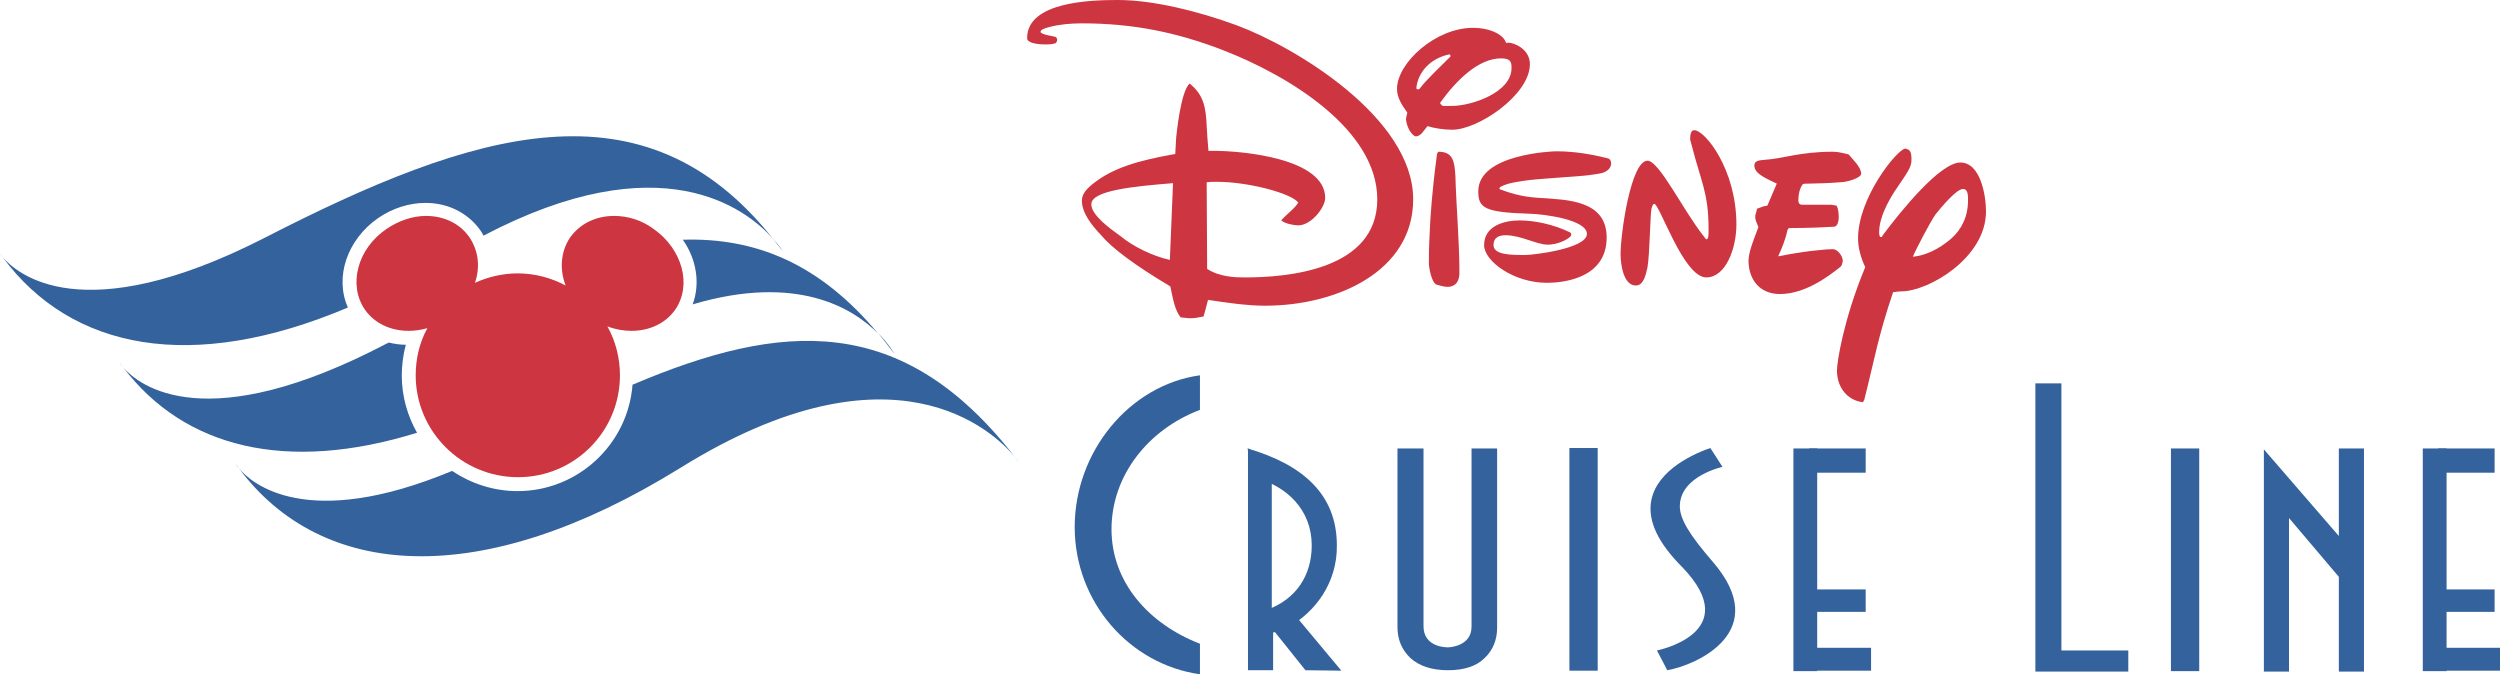 <?xml version="1.0" encoding="utf-8"?>
<!-- Generator: Adobe Illustrator 23.0.1, SVG Export Plug-In . SVG Version: 6.00 Build 0)  -->
<svg version="1.1" id="Layer_1" xmlns="http://www.w3.org/2000/svg" xmlns:xlink="http://www.w3.org/1999/xlink" x="0px" y="0px"
	 viewBox="0 0 556.9 150.2" style="enable-background:new 0 0 556.9 150.2;" xml:space="preserve">
<style type="text/css">
	.st0{fill:#34629C;}
	.st1{fill:#CD3541;}
</style>
<path class="st0" d="M327.8,139.6V99.9h5.7v39.9c0,2.7-0.9,5-2.8,6.8c-1.8,1.8-4.6,2.7-8.1,2.7c-3.6,0-6.4-0.9-8.4-2.7
	c-1.9-1.8-2.9-4.1-2.9-6.9V99.9h5.8v39.6c0,4.9,5.5,4.7,5.5,4.7S327.8,144.1,327.8,139.6z"/>
<path class="st0" d="M349.6,149.4V99.8h6.3v49.6H349.6z"/>
<path class="st0" d="M483.6,149.5V99.9h6.3v49.6H483.6z"/>
<path class="st0" d="M453.4,149.6V85.4h5.8v59.5h14.9v4.7H453.4z"/>
<path class="st0" d="M521,149.6v-21.1l-11.1-13.1v34.2h-5.6v-49.5l16.7,19.3V99.9h5.6v49.7H521z"/>
<g>
	<g>
		<path class="st1" d="M233,9.9c-1.9,0-4.2-0.3-4.2-1.4c0-8.1,14.1-8.5,20.2-8.5c7.9,0,17.9,2.5,26.4,5.6
			c13,4.8,39.4,20.6,39.4,38.8c0,16.1-17.1,23.7-33,23.7c-4,0-8.8-0.7-12.7-1.3c-0.3,1-0.4,1.7-1,3.7c-1,0.2-1.9,0.4-3.1,0.4l-2-0.2
			c-1.3-1.6-1.7-4.1-2.3-6.9c-7.9-4.7-13.1-8.6-15.4-11.4c-2-2.1-4.3-4.9-4.3-7.7c0-1.4,0.9-2.6,2.9-4.1c4.1-3.1,9.3-4.8,17.9-6.3
			l0.2-3.6c0.1-0.9,1-10.3,3-12.1c3.2,2.6,3.6,5.4,3.8,9.4c0.1,1.8,0.2,3.6,0.4,5.6h1.2c6.1,0,24.8,1.6,24.8,10.5
			c0,2.1-3.1,6.1-6,6.1c-1,0-3-0.4-3.8-1.1c1.3-1.5,3.2-2.8,3.8-4c-1.7-2.1-11.2-4.6-18.1-4.6c-1.1,0-1.6,0-2.3,0.1l0.1,19.3
			c2.8,1.8,6.2,1.9,8.4,1.9c9.6,0,29.5-1.7,29.5-17.4c0-15.5-19.6-27.5-34.3-33.2c-10.3-4-20.1-6-31.5-6c-2.4,0-4.8,0.2-7.2,0.8
			c-1.5,0.4-2,0.7-2,1.1c0,0.6,3,1,3.3,1.1c0.3,0.2,0.4,0.4,0.4,0.7c0,0.2-0.1,0.4-0.3,0.7C234.7,9.8,233.9,9.9,233,9.9z
			 M261.3,40.8c-8.6,0.7-18.2,1.6-18.2,4.7c0,2.4,4,5.3,6.5,7.1c2.8,2.3,7,4.4,11,5.3L261.3,40.8z"/>
		<path class="st1" d="M335.9,9.5c1.5,0,4.9,1.5,4.9,4.8c0,6.8-11.5,14.6-17.3,14.6c-1.7,0-3.9-0.3-5.5-0.8c-1,1.1-1.3,2.1-2.6,2.3
			c-0.9-0.2-2-1.9-2.2-3.8c0-0.4,0.2-1.1,0.3-1.5c-1.3-1.8-2.3-3.4-2.3-5.3c0-5.8,8.6-13.6,16.9-13.6c3.8,0,6.9,1.5,7.4,3.4
			C335.7,9.6,335.8,9.5,335.9,9.5z M315.9,19.9c0.2,0,0.3-0.1,0.4-0.2c1.1-1.6,4.8-5.1,6.8-7.1v-0.1c0-0.1,0-0.3-0.2-0.4
			c-4.4,0.9-7.1,4.1-7.4,7.6C315.6,19.8,315.7,19.9,315.9,19.9z M324.2,39.1c0.2,7.1,0.9,14.6,0.9,21.7c0,1.4-0.5,3.1-2.7,3.1
			c-0.7,0-1.7-0.3-2.4-0.5c-1.1-0.4-1.7-3.8-1.7-4.7c0-4.5,0.1-4.6,0.3-9.3c0.1-1.2,0.3-6.1,1.5-15c0.1-0.4,0.2-0.6,0.5-0.6
			C323.6,33.9,324,35.8,324.2,39.1z M321.5,23.6h1.9c4.4,0,13.3-3,13.3-8.4c0-1.2,0-2.2-2.3-2.2c-5.1,0-10,4.9-13.6,9.9
			C320.8,23.1,321.2,23.6,321.5,23.6z"/>
		<path class="st1" d="M334,42c0,0.1,0.1,0.2,0.2,0.2c3.3,1.2,5.5,1.7,9,1.9c5.9,0.4,14.7,0.5,14.7,8.8c0,9.5-10.5,10.1-13.3,10.1
			c-7.4,0-14-4.8-14-8.4c0-4.3,4.5-5.5,7.9-5.5c3.3,0,7.7,0.9,11.3,2.7c0.1,0.1,0.2,0.2,0.2,0.4c0,0.3-0.1,0.4-0.2,0.5
			c-0.7,0.7-2.8,1.8-5,1.8c-2.5,0-6-2.1-9.4-2.1c-1.2,0-2.7,0.3-2.7,2.2c0,2.2,3.9,2.2,7.1,2.2c1.7,0,13.7-1.4,13.7-4.7
			c0-3.1-9.2-4.4-12.9-4.5c-10-0.3-11.3-1.3-11.3-5c0-8.3,16.6-8.9,17.4-8.9c4.4,0,8.3,0.8,11.2,1.5c0.6,0.1,1,0.4,1,1.3
			c-0.1,1.1-1,1.7-1.9,2c-0.7,0.2-2.2,0.4-2.9,0.5c-3.1,0.4-12,0.8-14.8,1.3c-2.9,0.4-4.1,0.8-5,1.3C334.1,41.7,334,41.9,334,42z"/>
		<path class="st1" d="M376.5,30.9c0-0.7,0.1-1.9,0.9-1.9c2.4,0,9.4,8.7,9.4,21c0,5.4-2.4,11.8-6.7,11.8c-5.1,0-10.4-16.4-11.6-16.4
			c-0.2,0-0.4,0.3-0.6,1c-0.3,1.1-0.4,10.3-0.9,13.1c-0.3,1.2-0.7,4.1-2.6,4.1c-2.8,0-3.4-4.8-3.4-7c0-4.6,2.3-20.8,6-20.8
			c2.6,0,7.9,11,12.5,16.8c0.3,0.4,0.5,0.7,0.6,0.7c0.5,0,0.5-0.8,0.5-2.3c0-8.1-1.7-10.5-3.8-18.8l-0.3-1.1V30.9z"/>
		<path class="st1" d="M409.9,59.5c-2.4,1.9-7.7,6-13.4,6c-4.8,0-7-3.6-7-7.4c0-2,1.2-4.8,2.2-7.5c-0.3-0.9-0.7-1.4-0.7-2.3
			c0-0.7,0.3-1.1,0.4-1.8c0.7-0.3,1.5-0.6,2.3-0.7l2.1-4.9c-2-1-5-2.1-5-4c0-1,0.8-1.2,2.3-1.3c3.7-0.2,7.9-1.8,15.1-1.8
			c0.8,0,1.7,0.1,3.6,0.6c0.8,1,2.8,2.8,2.8,4.3c0,0.9-3.1,1.9-4.7,1.9c-3.8,0.3-4.6,0.2-7,0.3c-0.4,0-0.9,0-1.3,0.1
			c-0.3,0.4-1,1.5-1,3.7c0,0.4,0.2,0.9,0.8,0.9h6.5l1.2,0.2c0.4,0.6,0.5,1.8,0.5,2.6c0,0.7-0.2,2-1,2.1c-1.6,0.1-5.5,0.3-9.9,0.3
			c-0.2,0-0.3,0-0.5,0.4c-0.4,1.9-1.2,4-2.1,5.9c0.4,0,3.8-0.9,9.3-1.4c0.9-0.1,2-0.2,2.9-0.2c1,0,2.2,1.5,2.2,2.6
			C410.4,58.7,410.3,59.2,409.9,59.5z"/>
		<path class="st1" d="M415,89.6c-3.5-0.4-5.8-3.3-5.8-7.1c0-1.7,1.4-11.2,6.3-23c-1-2.1-1.6-4.3-1.6-6.4c0-9.1,8.7-19.8,10.5-20
			c1.2,0.2,1.4,0.9,1.4,2.5c0,1.8-1,2.9-3.8,7.1c-1.4,2.2-3.4,5.8-3.4,9c0,0.4,0,0.9,0.3,1.1h0.2c0.1,0,0.2-0.1,0.3-0.4
			c4.2-5.6,12.8-16.2,17.3-16.2s5.7,7.4,5.7,10.9c0,10.4-12.9,17.8-18.8,17.8c-0.6,0-1.2,0.1-1.9,0.2c-3.4,10.1-4,14.4-6.4,23.9
			L415,89.6z M434.6,53.2c2.4-2.1,3.8-5,3.8-8.6c0-1,0-2.5-1.1-2.5c-1.5,0-4.8,4-6.1,5.6c-1,1.3-4.5,8-5.1,9.5
			C429,56.9,431.9,55.5,434.6,53.2z"/>
	</g>
</g>
<path class="st0" d="M267.3,150.2c-15.7-2.2-27.9-16.1-27.9-32.8s12.1-31.6,27.9-33.8v7.7c-11.6,4.4-19.7,14.7-19.7,26.6
	c0,11.8,8.3,21.1,19.7,25.5V150.2z"/>
<g>
	<path class="st0" d="M283.3,106.3v29.4l5.9,2.2l9.6,11.5l-8-0.1l-6.8-8.5l-0.4,0.1v8.4H278V99.9l2.8,1.5"/>
	<path class="st0" d="M282.1,135.9c6.7-2.4,10.1-7.8,10.1-14.4c0-7.9-5.5-13.3-13-15.2l-1.3-6.4c12.3,3.6,19.9,10.2,19.9,21.6
		c0.1,8.3-4.8,14.9-11,18.3L282.1,135.9z"/>
</g>
<path class="st0" d="M367.7,112.5c0.6-7,8.4-11,13.3-12.7l2.7,4.2c0,0-9.3,2-9.5,8.6c-0.1,3,2.3,6.7,7.3,12.5
	c13.5,15.6-3.7,23.1-10.1,24.2l-2.3-4.4c0,0,19.7-3.9,5.7-18.5C369.2,120.8,367.4,116.3,367.7,112.5z"/>
<g>
	<rect x="399.5" y="99.9" class="st0" width="5.3" height="49.6"/>
	<rect x="403" y="99.9" class="st0" width="12.6" height="5.4"/>
	<rect x="403" y="144.3" class="st0" width="13.8" height="5.1"/>
	<rect x="403" y="131.3" class="st0" width="12.6" height="5"/>
</g>
<g>
	<rect x="539.7" y="99.9" class="st0" width="5.3" height="49.6"/>
	<rect x="543.1" y="99.9" class="st0" width="12.6" height="5.4"/>
	<rect x="543.1" y="144.3" class="st0" width="13.8" height="5.1"/>
	<rect x="543.1" y="131.3" class="st0" width="12.6" height="5"/>
</g>
<path class="st1" d="M145.6,51c-2.7-2-5.8-2.9-8.8-2.9c-3.9,0-7.5,1.6-9.8,4.8c-2.1,3.1-2.4,7.1-1,10.7c-3.2-1.7-6.8-2.7-10.7-2.7
	c-3.4,0-6.6,0.8-9.5,2.1c1.2-3.5,0.8-7.1-1.2-10.1c-2.2-3.2-5.8-4.8-9.7-4.8c-2.9,0-6,1-8.8,2.9c-6.5,4.4-8.6,12.5-4.8,18
	c2.2,3.1,5.8,4.7,9.7,4.7c1.4,0,2.8-0.2,4.2-0.6c-1.7,3.1-2.6,6.7-2.6,10.5c0,12.5,10.2,22.7,22.8,22.7c12.5,0,22.7-10.1,22.7-22.7
	c0-3.9-1-7.7-2.8-10.9c1.8,0.7,3.6,1,5.4,1c3.9,0,7.5-1.6,9.7-4.7C154.2,63.5,152,55.5,145.6,51z"/>
<g>
	<path class="st0" d="M77.5,68.5c-3-6.7-0.2-15.1,6.7-19.9c3.2-2.2,6.9-3.4,10.6-3.4c5.1,0,9.5,2.3,12.2,6.1
		c0.3,0.4,0.5,0.8,0.7,1.2c39.6-20.8,58.6-6,64.5,0.7C143.5,17.1,105.7,29,58.9,53C18.2,73.8,3.7,60.9,0.6,57.3
		C15.9,78,42.8,83.2,77.5,68.5z"/>
	<path class="st0" d="M0.6,57.3c-0.2-0.3-0.4-0.6-0.6-0.8C0,56.5,0.2,56.8,0.6,57.3z"/>
	<path class="st0" d="M172.2,53.2c0.7,0.9,1.4,1.8,2.2,2.8C174.4,56,173.7,54.8,172.2,53.2z"/>
	<path class="st0" d="M195.6,74.2c1.2,1.4,2.4,3,3.6,4.6C199.2,78.8,198.1,76.7,195.6,74.2z"/>
	<path class="st0" d="M152.1,53.4c3.1,4.4,3.9,9.8,2.2,14.4c23.3-6.9,35.8,0.9,41.3,6.5C182.6,58.7,168.3,52.9,152.1,53.4z"/>
	<path class="st0" d="M226,101.7c0.3,0.4,0.6,0.8,0.9,1.2C226.9,102.9,226.6,102.4,226,101.7z"/>
	<path class="st0" d="M27.5,81.9c-0.3-0.4-0.6-0.8-0.9-1.2C26.6,80.7,26.9,81.2,27.5,81.9z"/>
	<path class="st0" d="M53.2,104.3c-0.2-0.3-0.5-0.6-0.7-0.9C52.5,103.4,52.7,103.8,53.2,104.3z"/>
	<path class="st0" d="M140.9,85.7c-1,13.2-12.1,23.7-25.6,23.7c-5.4,0-10.4-1.7-14.6-4.5c-32.4,13.5-44.7,2.8-47.5-0.6
		c18.4,24.7,53.7,27.6,98.4-0.1c47.5-29.5,69.8-8,74.4-2.5C200.9,69.5,174.1,71.6,140.9,85.7z"/>
	<path class="st0" d="M92.9,96.4c-2.1-3.7-3.4-8.1-3.4-12.7c0-2.3,0.3-4.7,0.9-6.9c-1.3,0-2.6-0.2-3.8-0.5c-0.1,0.1-0.3,0.2-0.4,0.2
		C45.8,97.7,31,85.9,27.5,81.9C41.1,99.8,63.9,105.4,92.9,96.4z"/>
</g>
</svg>
